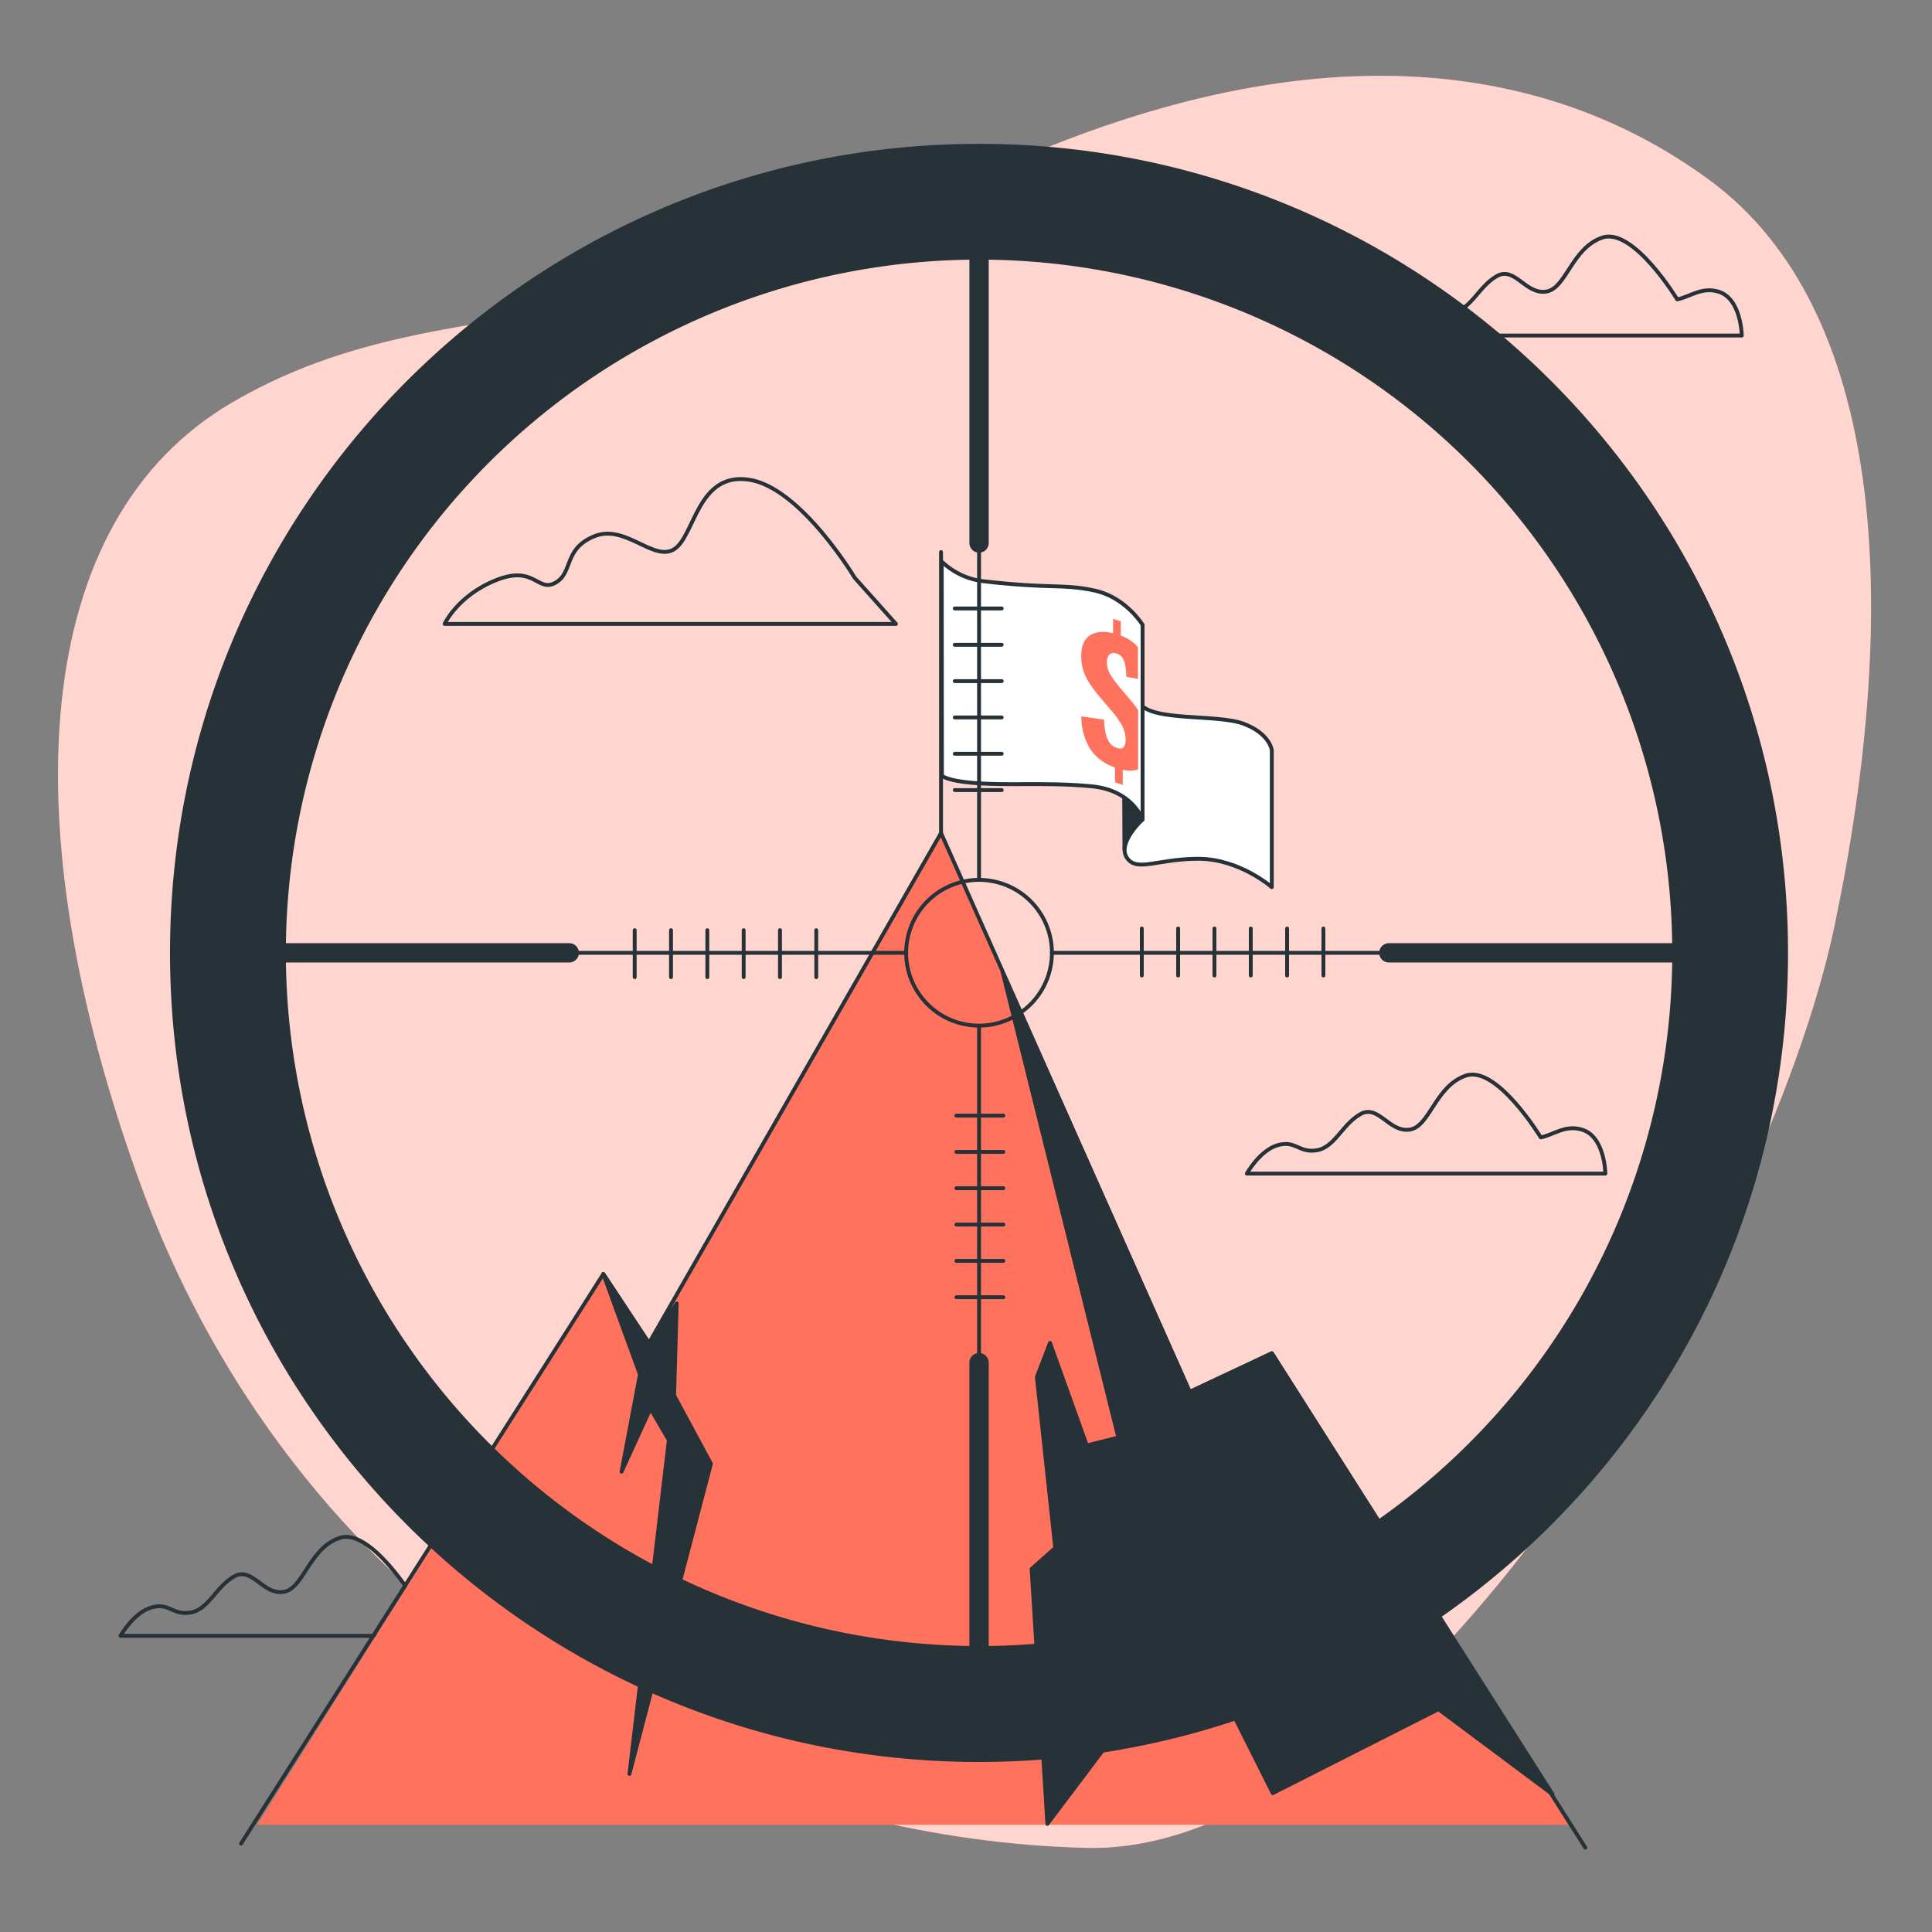 <svg xmlns="http://www.w3.org/2000/svg" viewBox="0 0 500 500"><rect x="0" y="0" width="500" height="500" fill="#808080" stroke="none"/><g id="freepik--background-simple--inject-274"><path d="M137.33,434.3s61.36,42,143.95,43.93S457.34,323,474.78,239.58,487.74,80,442.52,46.69,332.21,7.09,246.76,49,111.89,73.82,59.94,104.25,2.59,213,36,305.51,137.33,434.3,137.33,434.3Z" style="fill:#FF725E"></path><path d="M137.33,434.3s61.36,42,143.95,43.93S457.34,323,474.78,239.58,487.74,80,442.52,46.69,332.21,7.09,246.76,49,111.89,73.82,59.94,104.25,2.59,213,36,305.51,137.33,434.3,137.33,434.3Z" style="fill:#fff;opacity:0.7"></path></g><g id="freepik--Clouds--inject-274"><path d="M221.19,149.51s-14-23.37-27.37-25.37-14,14.68-19.36,18-12.68-6.67-20.7-3.34-5.34,9.35-10,12-5.34-4.67-15.35-.67-13.35,11.35-13.35,11.35H231.87Z" style="fill:none;stroke:#263238;stroke-linecap:round;stroke-linejoin:round"></path><path d="M398.75,294.36s-11.35-18.69-19.36-16-9.34,13.35-14.68,14-8-6.68-12.69-4-6.67,8.68-11.34,9.35-5.34-2.67-10-1.34-8,7.35-8,7.35h92.79s-.13-9.54-6-11.35C405.12,291,402.09,293.69,398.75,294.36Z" style="fill:none;stroke:#263238;stroke-linecap:round;stroke-linejoin:round"></path><path d="M434.06,77.48s-11.35-18.69-19.36-16-9.35,13.35-14.69,14-8-6.68-12.68-4-6.67,8.68-11.35,9.35-5.34-2.67-10-1.34-8,7.35-8,7.35h92.79s-.13-9.54-6-11.35C440.43,74.15,437.4,76.81,434.06,77.48Z" style="fill:none;stroke:#263238;stroke-linecap:round;stroke-linejoin:round"></path><path d="M107.28,414s-11.35-18.69-19.36-16-9.34,13.35-14.68,14-8-6.68-12.69-4-6.67,8.68-11.35,9.35-5.34-2.67-10-1.34-8,7.34-8,7.34H124s-.13-9.53-6-11.34C113.65,410.65,110.62,413.31,107.28,414Z" style="fill:none;stroke:#263238;stroke-linecap:round;stroke-linejoin:round"></path></g><g id="freepik--Flag--inject-274"><line x1="243.54" y1="215.59" x2="243.54" y2="142.87" style="fill:none;stroke:#263238;stroke-linecap:round;stroke-linejoin:round"></line><path d="M291,219.87l-.1-21.76,4.73,14S291.28,217.85,291,219.87Z" style="fill:#263238;stroke:#263238;stroke-linecap:round;stroke-linejoin:round"></path><path d="M295.65,212.12s-6.58,6.08-4,9.88,7.85.25,18.49.25,19,7.35,19,7.35V194.13s-.51-4.3-7.34-6.84-23.82-.5-26.86-5.32-1-12.92-1-12.92-5.57,11.15-3.55,19.76S295.65,212.12,295.65,212.12Z" style="fill:#fff;stroke:#263238;stroke-linecap:round;stroke-linejoin:round"></path><path d="M243.72,145.34A18.9,18.9,0,0,0,255,150.48c17,1.94,20.19.59,28.29,2.36s12.41,8.87,12.41,8.87v50.41s-2.53-7.6-13.17-8.62-20.26-.25-28.88-.76-9.88-2-9.88-2Z" style="fill:#fff;stroke:#263238;stroke-linecap:round;stroke-linejoin:round"></path><path d="M294.55,199.12V183.78c-.51-.73-1.05-1.46-1.62-2.16l-3.46-4.1a31,31,0,0,1-2.09-2.91,6.22,6.22,0,0,1-.91-3.38,2.6,2.6,0,0,1,.6-1.77,1.61,1.61,0,0,1,1.77-.35,2.78,2.78,0,0,1,1.67,1.15,5.53,5.53,0,0,1,.75,2.1,20.66,20.66,0,0,1,.25,2.81l3,.51v-8.19c-.23-.27-.49-.54-.76-.8a10.88,10.88,0,0,0-3.69-2.19v-3.71l-2-.64v3.72q-3.75-.9-6,.58t-2.23,5.41a11.53,11.53,0,0,0,.56,3.72,13.88,13.88,0,0,0,1.52,3.15,36.05,36.05,0,0,0,2.17,3l3.55,4.17a23.87,23.87,0,0,1,2.69,3.75,7.81,7.81,0,0,1,1,3.87,3,3,0,0,1-.48,1.77c-.32.46-.91.55-1.78.27a3.59,3.59,0,0,1-1.83-1.27,6.09,6.09,0,0,1-1.06-2.42,18.55,18.55,0,0,1-.44-3.62l-5.88-.86a16.12,16.12,0,0,0,2.29,8.44,12.26,12.26,0,0,0,6.42,4.79v3.88l2,.63v-3.92A7.2,7.2,0,0,0,294.55,199.12Z" style="fill:#FF725E"></path></g><g id="freepik--Mountain--inject-274"><polygon points="406.53 472.25 329.16 350.22 307.9 360.21 243.54 215.59 167.95 347.59 156.14 329.71 66.54 472.25 406.53 472.25" style="fill:#FF725E"></polygon><polyline points="62.38 477.13 156.14 329.71 167.95 347.59 243.54 215.59 307.9 360.21 329.16 350.22 410.28 478.17" style="fill:none;stroke:#263238;stroke-linecap:round;stroke-linejoin:round"></polyline><polygon points="156.14 329.71 165.62 355.7 160.86 380.87 168.34 364.54 173.1 372.71 162.9 459.1 183.99 378.83 174.46 361.14 175.14 337.33 167.95 347.59 156.14 329.71" style="fill:#263238;stroke:#263238;stroke-linecap:round;stroke-linejoin:round"></polygon><polygon points="259.49 251.62 289.43 372.03 281.26 374.07 271.74 347.54 268.34 356.38 273.1 400.6 266.98 406.04 271.06 472.02 308.47 422.37 329.39 464.06 372.28 442.34 401.8 464.37 329.16 350.22 307.9 360.21 259.49 251.62" style="fill:#263238;stroke:#263238;stroke-linecap:round;stroke-linejoin:round"></polygon></g><g id="freepik--Sight--inject-274"><circle cx="253.38" cy="246.59" r="18.86" transform="translate(-45.19 435.96) rotate(-76.61)" style="fill:none;stroke:#263238;stroke-linecap:round;stroke-linejoin:round"></circle><line x1="147.32" y1="246.59" x2="234.52" y2="246.59" style="fill:none;stroke:#263238;stroke-linecap:round;stroke-linejoin:round"></line><line x1="61.62" y1="246.59" x2="147.32" y2="246.59" style="fill:none;stroke:#263238;stroke-linecap:round;stroke-linejoin:round;stroke-width:5px"></line><line x1="164.26" y1="240.73" x2="164.26" y2="252.88" style="fill:none;stroke:#263238;stroke-linecap:round;stroke-linejoin:round"></line><line x1="173.66" y1="240.73" x2="173.66" y2="252.88" style="fill:none;stroke:#263238;stroke-linecap:round;stroke-linejoin:round"></line><line x1="183.06" y1="240.73" x2="183.06" y2="252.88" style="fill:none;stroke:#263238;stroke-linecap:round;stroke-linejoin:round"></line><line x1="192.46" y1="240.73" x2="192.46" y2="252.88" style="fill:none;stroke:#263238;stroke-linecap:round;stroke-linejoin:round"></line><line x1="201.86" y1="240.73" x2="201.86" y2="252.88" style="fill:none;stroke:#263238;stroke-linecap:round;stroke-linejoin:round"></line><line x1="211.25" y1="240.73" x2="211.25" y2="252.88" style="fill:none;stroke:#263238;stroke-linecap:round;stroke-linejoin:round"></line><line x1="253.38" y1="140.53" x2="253.38" y2="227.73" style="fill:none;stroke:#263238;stroke-linecap:round;stroke-linejoin:round"></line><line x1="253.38" y1="54.83" x2="253.38" y2="140.53" style="fill:none;stroke:#263238;stroke-linecap:round;stroke-linejoin:round;stroke-width:5px"></line><line x1="259.24" y1="157.47" x2="247.09" y2="157.47" style="fill:none;stroke:#263238;stroke-linecap:round;stroke-linejoin:round"></line><line x1="259.24" y1="166.87" x2="247.09" y2="166.87" style="fill:none;stroke:#263238;stroke-linecap:round;stroke-linejoin:round"></line><line x1="259.24" y1="176.27" x2="247.09" y2="176.27" style="fill:none;stroke:#263238;stroke-linecap:round;stroke-linejoin:round"></line><line x1="259.24" y1="185.67" x2="247.09" y2="185.67" style="fill:none;stroke:#263238;stroke-linecap:round;stroke-linejoin:round"></line><line x1="259.24" y1="195.07" x2="247.09" y2="195.07" style="fill:none;stroke:#263238;stroke-linecap:round;stroke-linejoin:round"></line><line x1="259.24" y1="204.47" x2="247.09" y2="204.47" style="fill:none;stroke:#263238;stroke-linecap:round;stroke-linejoin:round"></line><line x1="359.44" y1="246.59" x2="272.24" y2="246.59" style="fill:none;stroke:#263238;stroke-linecap:round;stroke-linejoin:round"></line><line x1="445.14" y1="246.59" x2="359.44" y2="246.59" style="fill:none;stroke:#263238;stroke-linecap:round;stroke-linejoin:round;stroke-width:5px"></line><line x1="342.5" y1="252.46" x2="342.5" y2="240.3" style="fill:none;stroke:#263238;stroke-linecap:round;stroke-linejoin:round"></line><line x1="333.1" y1="252.46" x2="333.1" y2="240.3" style="fill:none;stroke:#263238;stroke-linecap:round;stroke-linejoin:round"></line><line x1="323.7" y1="252.46" x2="323.7" y2="240.3" style="fill:none;stroke:#263238;stroke-linecap:round;stroke-linejoin:round"></line><line x1="314.3" y1="252.46" x2="314.3" y2="240.3" style="fill:none;stroke:#263238;stroke-linecap:round;stroke-linejoin:round"></line><line x1="304.9" y1="252.46" x2="304.9" y2="240.3" style="fill:none;stroke:#263238;stroke-linecap:round;stroke-linejoin:round"></line><line x1="295.5" y1="252.46" x2="295.5" y2="240.3" style="fill:none;stroke:#263238;stroke-linecap:round;stroke-linejoin:round"></line><line x1="253.38" y1="352.65" x2="253.38" y2="265.45" style="fill:none;stroke:#263238;stroke-linecap:round;stroke-linejoin:round"></line><line x1="253.38" y1="438.35" x2="253.38" y2="352.65" style="fill:none;stroke:#263238;stroke-linecap:round;stroke-linejoin:round;stroke-width:5px"></line><line x1="247.51" y1="335.71" x2="259.67" y2="335.71" style="fill:none;stroke:#263238;stroke-linecap:round;stroke-linejoin:round"></line><line x1="247.51" y1="326.31" x2="259.67" y2="326.31" style="fill:none;stroke:#263238;stroke-linecap:round;stroke-linejoin:round"></line><line x1="247.51" y1="316.91" x2="259.67" y2="316.91" style="fill:none;stroke:#263238;stroke-linecap:round;stroke-linejoin:round"></line><line x1="247.51" y1="307.51" x2="259.67" y2="307.51" style="fill:none;stroke:#263238;stroke-linecap:round;stroke-linejoin:round"></line><line x1="247.51" y1="298.11" x2="259.67" y2="298.11" style="fill:none;stroke:#263238;stroke-linecap:round;stroke-linejoin:round"></line><line x1="247.51" y1="288.72" x2="259.67" y2="288.72" style="fill:none;stroke:#263238;stroke-linecap:round;stroke-linejoin:round"></line><path d="M253.38,37.23C137.75,37.23,44,131,44,246.59S137.75,456,253.38,456s209.36-93.73,209.36-209.36S369,37.23,253.38,37.23Zm0,388.76a179.4,179.4,0,1,1,179.4-179.4A179.4,179.4,0,0,1,253.38,426Z" style="fill:#263238"></path></g></svg>